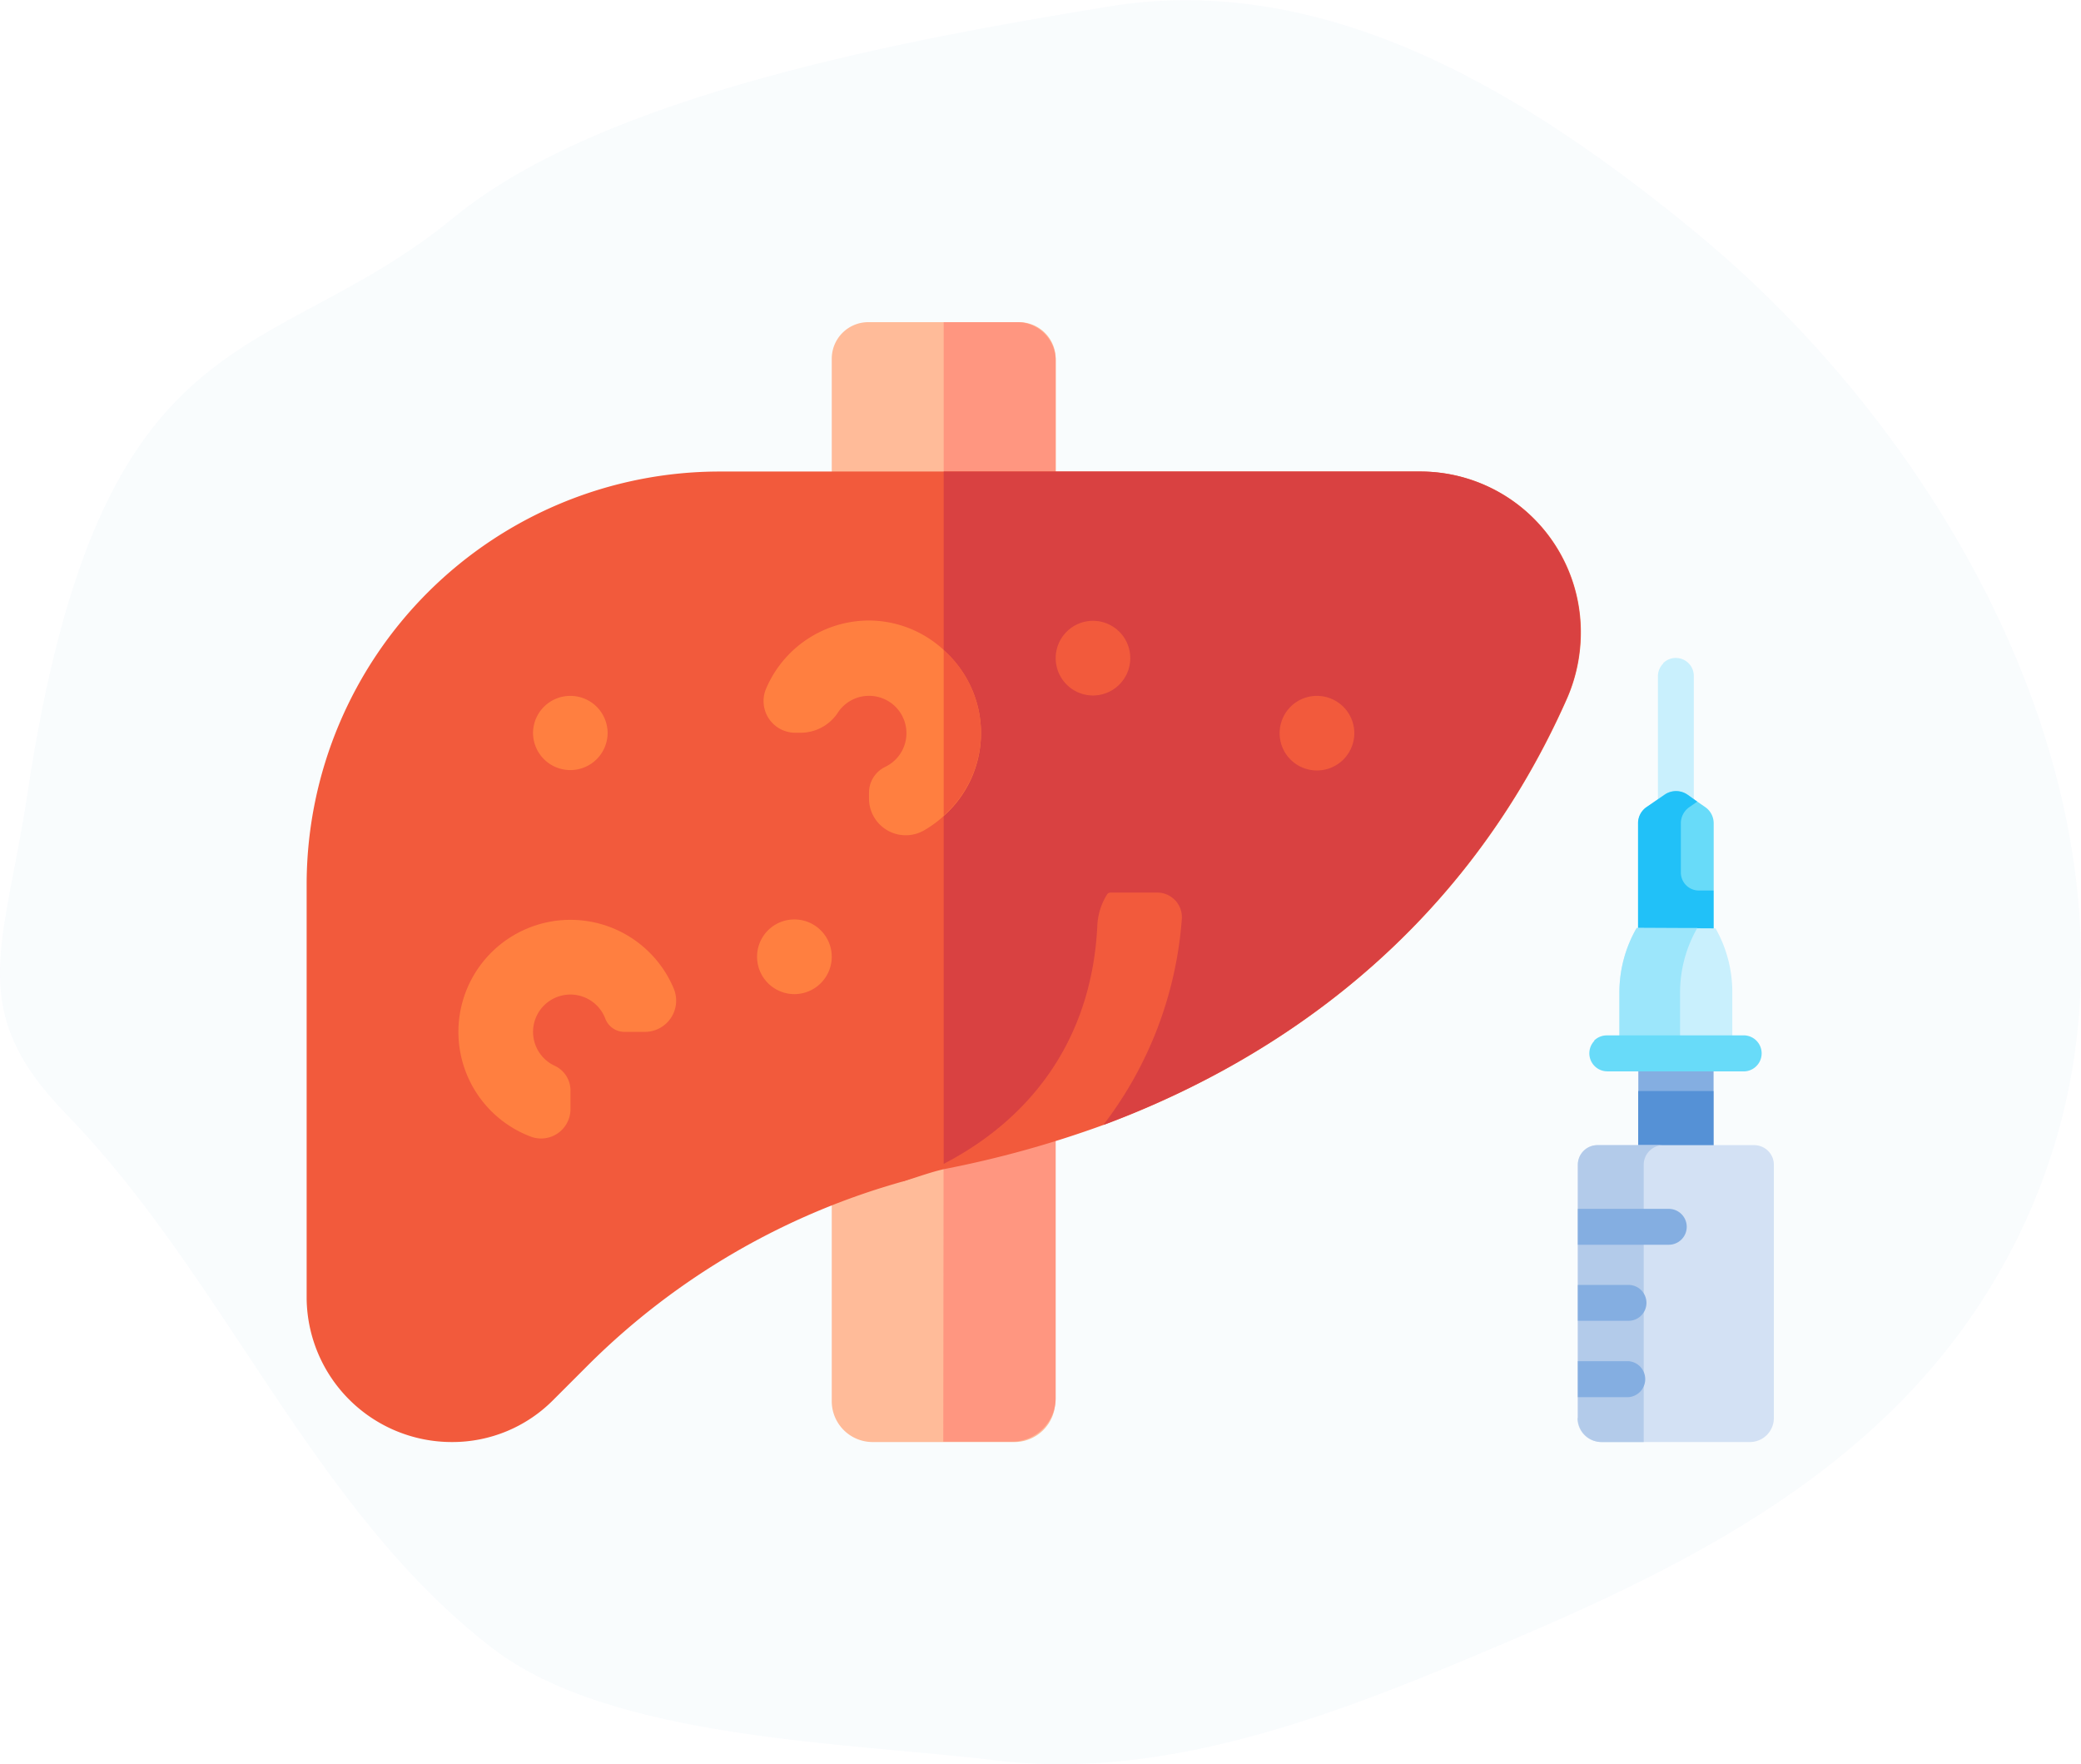 <svg xmlns="http://www.w3.org/2000/svg" viewBox="0 0 212.34 180"><title>Asset 151</title><g id="Layer_2" data-name="Layer 2"><g id="actualsize"><g opacity="0.6"><g opacity="0.05"><path d="M173,23.69c-16.73-13.76-37.37-26.78-60-23C92.79,4,61.65,9.6,46.3,22.2,27.24,37.85,10.3,31.2,2.8,81,.44,96.66-3.62,103,6.74,113.65,23,130.33,31.84,154.05,50.3,168.2c12.09,9.27,35.94,9.56,51.47,11.42,17.8,2.14,35.78-5.19,51.81-12,19.28-8.17,38.22-17.79,49.5-36.27C225.76,94.19,203.35,48.66,173,23.69Z" fill="#107bc0"/></g></g><path d="M169.7,67.67a1.8,1.8,0,0,1,1.3-.54A1.83,1.83,0,0,1,172.83,69V83.55a1.83,1.83,0,1,1-3.66,0V69a1.82,1.82,0,0,1,.53-1.29Z" fill="#c9f0fd"/><path d="M167.16,96.77V84a2,2,0,0,1,.86-1.65l1.83-1.28a2.05,2.05,0,0,1,2.3,0L174,82.35a2,2,0,0,1,.86,1.65V96.77Z" fill="#68dbf9"/><path d="M174.84,96.77V90.86h-1.49A1.84,1.84,0,0,1,171.51,89V84a2,2,0,0,1,.87-1.65l.8-.56-1-.72a2.05,2.05,0,0,0-2.3,0L168,82.35a2,2,0,0,0-.86,1.65V96.77Z" fill="#21c1f8"/><path d="M174.85,105.78v12.91h-7.68V105.78Z" fill="#84aee1"/><path d="M167.16,111.32v7.38h7.68v-7.38Z" fill="#5591d6"/><path d="M161,144.68V118.84a2,2,0,0,1,2-2H179a2,2,0,0,1,2,2v25.84a2.45,2.45,0,0,1-2.44,2.45H163.39a2.45,2.45,0,0,1-2.44-2.45Z" fill="#d3e1f4"/><path d="M161,144.69V118.84a2,2,0,0,1,2-2h6.63a2,2,0,0,0-1.91,2v28.29h-4.29a2.44,2.44,0,0,1-2.44-2.44Z" fill="#b3cbea"/><path d="M161,127v-3.66h9.28a1.83,1.83,0,1,1,0,3.66Z" fill="#84aee1"/><path d="M161,134.76V131.1h5.17a1.83,1.83,0,0,1,0,3.66Z" fill="#84aee1"/><path d="M161,142.55v-3.67h5.17a1.84,1.84,0,0,1,0,3.67Z" fill="#84aee1"/><path d="M175.05,94.72a13.2,13.2,0,0,1,1.71,6.49v6.26H165.24v-6.18A13.13,13.13,0,0,1,167,94.68Z" fill="#c9f0fd"/><path d="M165.24,107.47v-6.18A13.22,13.22,0,0,1,167,94.68l6.19,0a13.21,13.21,0,0,0-1.76,6.58v6.18Z" fill="#9ce6fb"/><path d="M162.65,106.18a1.84,1.84,0,0,1,1.3-.54h14.1a1.84,1.84,0,0,1,0,3.67H164a1.84,1.84,0,0,1-1.3-3.13Z" fill="#68dbf9"/><path d="M84.87,113.22V143A4.17,4.17,0,0,0,89,147.13h14.5a4.18,4.18,0,0,0,4.18-4.17V113.22a4.18,4.18,0,0,0-4.18-4.18H89A4.17,4.17,0,0,0,84.87,113.22Z" fill="#fb9"/><path d="M96.29,32.87H88.6a3.73,3.73,0,0,0-3.73,3.74V52a3.73,3.73,0,0,0,3.73,3.74H104A3.74,3.74,0,0,0,107.72,52V36.61A3.74,3.74,0,0,0,104,32.87Z" fill="#fb9"/><path d="M96.29,109h11.43v33.62a4.47,4.47,0,0,1-4.47,4.47h-7Z" fill="#ff9680"/><path d="M96.29,32.87h7.51a3.93,3.93,0,0,1,3.92,3.92V55.72H96.29Z" fill="#ff9680"/><path d="M105.46,83.45,92.12,120.54c1.42-.41,2.79-.94,4.23-1.26a107.11,107.11,0,0,0,16.26-4.51l9.22-6.19,6.48-25.13Z" fill="#f25a3c"/><path d="M144.93,48.11H73.44A42.16,42.16,0,0,0,31.29,90v42.55a14.81,14.81,0,0,0,14.84,14.58,14.48,14.48,0,0,0,10.3-4.27l3.71-3.71a73.58,73.58,0,0,1,32-18.61,29.74,29.74,0,0,0,4.17-1.79,31.42,31.42,0,0,0,16.78-27.68h7.62a39.21,39.21,0,0,1-8.08,23.7c14.62-5.44,35.75-17.36,47.32-43.61a16.82,16.82,0,0,0,1.36-6.7,16.37,16.37,0,0,0-16.36-16.35Z" fill="#f25a3c"/><path d="M113.29,91.07h4.8a2.51,2.51,0,0,1,2.5,2.7,39.29,39.29,0,0,1-8,21c14.62-5.44,35.75-17.36,47.32-43.61a16.82,16.82,0,0,0,1.36-6.7,16.37,16.37,0,0,0-16.36-16.35H96.29v70.64c9.62-5,15.18-13.47,15.68-24.35a6.53,6.53,0,0,1,1-3.15h0A.39.39,0,0,1,113.29,91.07Z" fill="#d94141"/><path d="M96.29,66.31a11.31,11.31,0,0,0-7.62-3,11.43,11.43,0,0,0-10.52,7,3.23,3.23,0,0,0,3,4.45h.47a4.55,4.55,0,0,0,3.84-2A3.8,3.8,0,0,1,88.86,71a3.81,3.81,0,0,1,1.45,7.25,2.93,2.93,0,0,0-1.64,2.67v.55a3.75,3.75,0,0,0,5.57,3.28,11.54,11.54,0,0,0,2.05-1.49,11.29,11.29,0,0,0,0-16.91Z" fill="#ff7f40"/><path d="M100.1,74.77a11.36,11.36,0,0,0-3.81-8.46V83.22a11.35,11.35,0,0,0,3.81-8.45Z" fill="#f25a3c"/><path d="M54.24,116a11.43,11.43,0,1,1,14.51-15.13,3.19,3.19,0,0,1-3,4.41H63.7a2.08,2.08,0,0,1-1.94-1.36,3.81,3.81,0,1,0-5.18,4.81,2.78,2.78,0,0,1,1.63,2.48v2A3,3,0,0,1,54.24,116Z" fill="#ff7f40"/><path d="M58.21,71h0A3.8,3.8,0,0,1,62,74.77h0a3.8,3.8,0,0,1-3.8,3.8h0a3.8,3.8,0,0,1-3.81-3.8h0A3.8,3.8,0,0,1,58.21,71Z" fill="#ff7f40"/><path d="M81.06,93.81h0a3.81,3.81,0,0,1,3.81,3.81h0a3.82,3.82,0,0,1-3.81,3.81h0a3.81,3.81,0,0,1-3.81-3.81h0A3.8,3.8,0,0,1,81.06,93.81Z" fill="#ff7f40"/><path d="M111.53,63.34h0a3.81,3.81,0,0,1,3.8,3.81h0a3.81,3.81,0,0,1-3.8,3.81h0a3.81,3.81,0,0,1-3.81-3.81h0A3.81,3.81,0,0,1,111.53,63.34Z" fill="#f25a3c"/><path d="M134.38,71h0a3.81,3.81,0,0,1,3.81,3.81h0a3.81,3.81,0,0,1-3.81,3.8h0a3.8,3.8,0,0,1-3.81-3.8h0A3.8,3.8,0,0,1,134.38,71Z" fill="#f25a3c"/></g></g></svg>